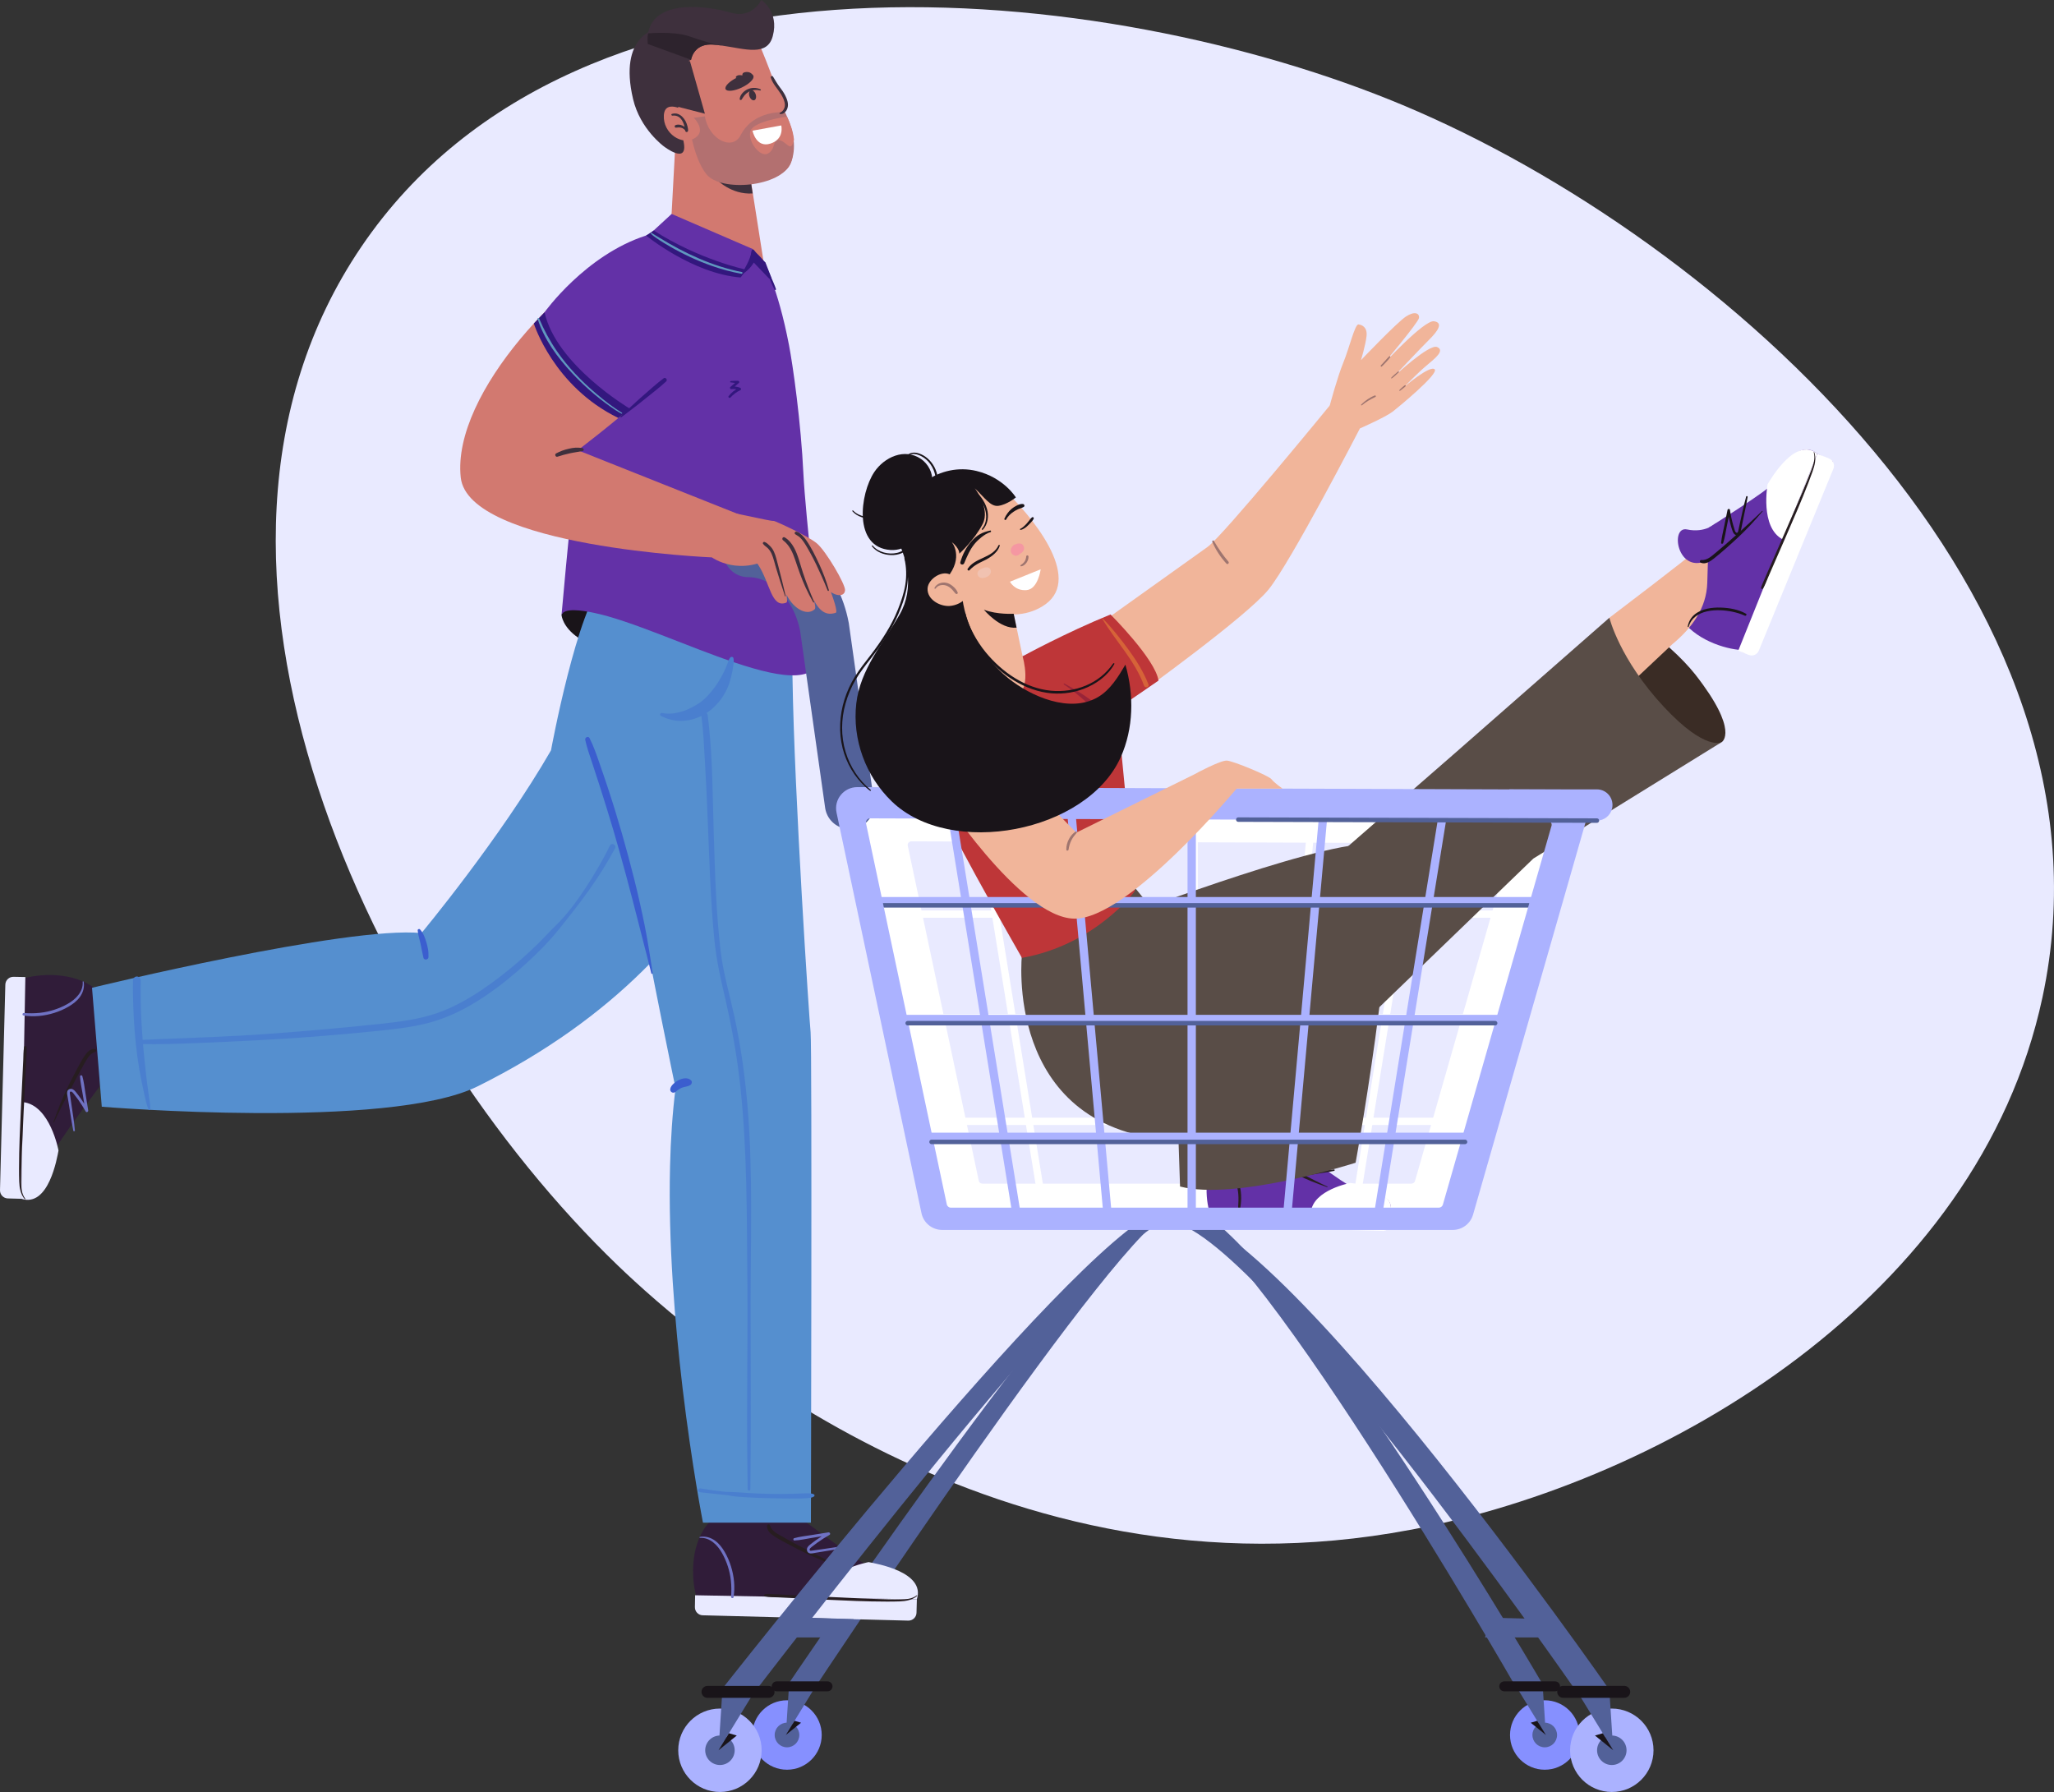 <?xml version="1.0" encoding="UTF-8"?>
<svg id="Laag_1" data-name="Laag 1" xmlns="http://www.w3.org/2000/svg" xmlns:xlink="http://www.w3.org/1999/xlink" viewBox="0 0 458.51 400">
  <rect x="0" y="0" width="458.51" height="400" fill="#333333" stroke="none"/>
  <defs>
    <style>
      .cls-1 {
        fill: #33177e;
      }

      .cls-1, .cls-2, .cls-3, .cls-4, .cls-5, .cls-6, .cls-7, .cls-8, .cls-9, .cls-10, .cls-11, .cls-12, .cls-13, .cls-14, .cls-15, .cls-16, .cls-17, .cls-18, .cls-19, .cls-20, .cls-21, .cls-22, .cls-23, .cls-24, .cls-25, .cls-26, .cls-27, .cls-28, .cls-29 {
        stroke-width: 0px;
      }

      .cls-2 {
        fill: #4a7fcf;
      }

      .cls-3 {
        fill: #6098bf;
      }

      .cls-4 {
        fill: #558fcf;
      }

      .cls-5 {
        fill: #6f72c3;
      }

      .cls-6 {
        fill: #982438;
      }

      .cls-7 {
        fill: #271d20;
      }

      .cls-8 {
        fill: #f1c2b1;
      }

      .cls-9 {
        fill: #d66338;
      }

      .cls-10 {
        fill: #301c39;
      }

      .cls-11 {
        fill: #3a2c25;
      }

      .cls-12 {
        fill: #8690ff;
      }

      .cls-30 {
        stroke-miterlimit: 10;
        stroke-width: 11px;
      }

      .cls-30, .cls-13, .cls-31 {
        fill: none;
      }

      .cls-30, .cls-31 {
        stroke: #526199;
        stroke-linecap: round;
      }

      .cls-14 {
        fill: #191419;
      }

      .cls-15 {
        fill: #2d232d;
      }

      .cls-31 {
        stroke-linejoin: round;
      }

      .cls-16 {
        fill: #594d47;
      }

      .cls-17 {
        fill: #be3638;
      }

      .cls-18 {
        fill: #9f756f;
      }

      .cls-19 {
        fill: #d27970;
      }

      .cls-20 {
        fill: #f1b59a;
      }

      .cls-32 {
        clip-path: url(#clippath);
      }

      .cls-21 {
        fill: #3b5ecf;
      }

      .cls-22 {
        fill: #6331a7;
      }

      .cls-23 {
        fill: #fff;
      }

      .cls-24 {
        fill: #f597a2;
      }

      .cls-25 {
        fill: #3e303d;
      }

      .cls-26 {
        fill: #e9eaff;
      }

      .cls-27 {
        fill: #b37070;
      }

      .cls-28 {
        fill: #abb2ff;
      }

      .cls-29 {
        fill: #526199;
      }
    </style>
    <clipPath id="clippath">
      <rect class="cls-13" width="458.51" height="400"/>
    </clipPath>
  </defs>
  <g class="cls-32">
    <g>
      <path class="cls-26" d="M314.88,341.47c-91.98,17.37-160.2-42.88-176.95-58.98-54.31-52.19-105.18-156.75-57.28-227.39C129.45-16.86,247.2-4.14,313.17,23.47c71.02,29.72,161.85,110.09,142.76,199.18-14.35,66.95-84.19,108.09-141.05,118.83h0Z"/>
      <path class="cls-14" d="M125.35,137.28s.16,2.62,3.71,5.06c0,0,4.18-6.15,2.54-7.07-4.82-2.72-6.26,2.01-6.26,2.01h0Z"/>
      <path class="cls-11" d="M384.35,165.64s4.02-2.38-5.9-15.06c-2.84-3.63-8.47-8.77-10.97-9.75-6.22-2.44-7.83,5.2-6.9,11.05,1.3,8.21,18.71,16.87,23.78,13.76h0Z"/>
      <path class="cls-20" d="M236.31,145.82s29.76-21.25,33.23-23.72c3.47-2.46,27.31-31.6,27.31-31.6l6.72,5.13s-15.46,29.93-20.42,35.99c-4.95,6.06-28.79,23.2-28.79,23.2l-18.06-9.01Z"/>
      <path class="cls-23" d="M344.3,178.54l-143.38,3.13c-2.65-.01-10.79-1.58-10.24,1.01l17.94,86.18c.41,1.92,2.1,3.29,4.06,3.29l108.97.14c1.85,0,3.48-1.23,3.99-3.01l22.64-85.44c.76-2.65-1.22-5.29-3.98-5.3ZM337.19,189.29l-21.32,74.32c-.1.35-.42.6-.79.6h-95.79c-.39,0-.73-.27-.8-.65l-15.85-74.77c-.11-.51.28-.99.81-.99l132.96.45c.54,0,.94.52.79,1.05Z"/>
      <path class="cls-23" d="M267.38,186.9h-1.63v80.11h1.63v-80.11Z"/>
      <path class="cls-23" d="M220.25,186.79l-1.61.26,12.98,80.11,1.61-.26-12.98-80.11Z"/>
      <path class="cls-23" d="M291.61,186.81l-7.22,80.11,1.62.15,7.22-80.11-1.62-.15Z"/>
      <path class="cls-23" d="M315.09,186.76l-12.96,80.11,1.61.26,12.96-80.11-1.61-.26Z"/>
      <path class="cls-23" d="M335.17,203.23h-131.77v1.63h131.77v-1.63Z"/>
      <path class="cls-23" d="M329.95,226.36h-121.33v1.63h121.33v-1.63Z"/>
      <path class="cls-23" d="M323.64,249.49h-108.72v1.63h108.72v-1.63Z"/>
      <path class="cls-12" d="M175.68,395.03c4.28,0,7.75-3.47,7.75-7.75s-3.47-7.75-7.75-7.75-7.75,3.47-7.75,7.75,3.47,7.75,7.75,7.75Z"/>
      <path class="cls-29" d="M175.68,390.03c1.52,0,2.75-1.23,2.75-2.75s-1.23-2.75-2.75-2.75-2.75,1.23-2.75,2.75,1.23,2.75,2.75,2.75Z"/>
      <path class="cls-29" d="M344.64,376.42s-50.06-85.97-74.71-104.75c-3.89-2.96-12.37-1.62-14.21-.06-22.3,18.85-80.29,105.12-80.29,105.12l6.36.17s68.93-104.45,79.91-106.42c14.3-2.57,76.6,105.95,76.6,105.95h6.36Z"/>
      <path class="cls-29" d="M176.14,376.13l-.72,11.15,6.36-10.38-5.63-.77Z"/>
      <path class="cls-14" d="M184.73,375.31h-11.35c-.61,0-1.11.5-1.11,1.11s.5,1.11,1.11,1.11h11.35c.61,0,1.11-.5,1.11-1.11s-.5-1.11-1.11-1.11Z"/>
      <path class="cls-14" d="M177.36,384.11l-1.94,3.17,3.4-2.74-1.46-.43Z"/>
      <path class="cls-12" d="M344.83,395.03c4.28,0,7.75-3.47,7.75-7.75s-3.47-7.75-7.75-7.75-7.75,3.47-7.75,7.75,3.47,7.75,7.75,7.75Z"/>
      <path class="cls-29" d="M344.83,390.03c1.52,0,2.75-1.23,2.75-2.75s-1.23-2.75-2.75-2.75-2.75,1.23-2.75,2.75,1.23,2.75,2.75,2.75Z"/>
      <path class="cls-29" d="M344.36,376.13l.72,11.15-6.36-10.38,5.64-.77Z"/>
      <path class="cls-14" d="M335.79,377.53h11.35c.61,0,1.11-.5,1.11-1.11s-.5-1.11-1.11-1.11h-11.35c-.61,0-1.11.5-1.11,1.11s.5,1.11,1.11,1.11Z"/>
      <path class="cls-14" d="M343.15,384.11l1.94,3.17-3.39-2.74,1.46-.43Z"/>
      <path class="cls-10" d="M5.68,218.29l-1.14-.13c-1.39-.16-2.63.91-2.66,2.31l-1.23,46.64,4.1.48c6.14,2.04,7.09-8.97,7.41-10.56.32-1.57,10.06-14.48,10.06-14.48,0-8.88-.09-21.13-.09-21.13-4.61-4.38-12.25-4.22-16.45-3.13h0Z"/>
      <path class="cls-26" d="M5.13,246.02l-.39,21.56c6.14,2.04,8.01-9.18,8.32-10.76,0,0-1.85-10.13-7.93-10.81Z"/>
      <path class="cls-26" d="M1.75,267.51l2.99.08.92-49.5-2.64-.05c-.99-.02-1.81.76-1.83,1.75L0,265.67c-.02.99.76,1.82,1.75,1.84Z"/>
      <path class="cls-7" d="M12.05,250.53c1.07-2.3,2.23-4.57,3.4-6.82,1.17-2.26,2.32-4.45,3.57-6.63.55-.96,1.09-1.93,2.22-2.27.38-.12.28-.64-.09-.67-1.06-.09-1.84.87-2.36,1.68-.69,1.07-1.28,2.22-1.88,3.34-1.24,2.33-2.41,4.69-3.41,7.13-.57,1.39-1.08,2.79-1.59,4.19-.03.08.1.13.14.06h0Z"/>
      <path class="cls-5" d="M16.72,252.34c-.17-1.95-.5-3.9-.78-5.84l-.21-1.48c-.03-.25-.07-.51-.11-.77-.02-.16-.11-.46.06-.56.34-.21.75.43.91.63.29.37.57.74.85,1.12.61.85,1.16,1.73,1.68,2.65.18.33.62.09.57-.24-.21-1.28-.41-2.56-.62-3.83-.2-1.28-.34-2.58-.69-3.81-.08-.27-.53-.23-.51.07.06,1.29.36,2.58.57,3.86.21,1.27.44,2.59.65,3.89l.57-.24c-.52-.93-1.09-1.82-1.71-2.69-.31-.44-.64-.87-.98-1.29-.27-.34-.59-.7-1.05-.75-.39-.04-.78.16-.9.56-.13.45.05,1,.12,1.45.19,1.15.38,2.31.56,3.46.21,1.29.39,2.58.66,3.86.04.2.38.16.36-.05h0Z"/>
      <path class="cls-5" d="M18.46,219.18c.15,2.21-1.59,3.91-3.37,4.91-1.88,1.06-3.97,1.74-6.12,1.98-1.22.14-2.45.14-3.67.05-.31-.02-.39.5-.08.55,2.31.37,4.69.12,6.91-.58,1.11-.35,2.18-.81,3.18-1.4.94-.55,1.85-1.23,2.5-2.12.73-.99,1.09-2.21.87-3.43-.02-.13-.25-.1-.25.03h0Z"/>
      <path class="cls-7" d="M5.65,267.58c-.84-1.08-.9-2.43-.92-3.75-.01-.87,0-1.74.02-2.61.05-2.05.12-4.1.21-6.15.21-4.76.44-9.52.69-14.28.06-1.25.13-2.49.19-3.74.03-.56.05-1.12.08-1.68s.07-1.09,0-1.63c-.03-.27-.46-.39-.52-.07-.21.97-.16,2.01-.21,3-.05,1.09-.11,2.18-.16,3.27-.12,2.42-.24,4.84-.35,7.26-.21,4.53-.43,9.08-.43,13.62,0,.97,0,1.95.04,2.92.05,1.38.3,2.86,1.23,3.93.05.06.17-.02.12-.09h0Z"/>
      <path class="cls-4" d="M173.63,160.69c-.29,1.25-4.72,50.86-66.99,81.79-19.84,9.85-83.92,4.56-83.92,4.56l-2.18-26.55s57.05-13.89,73.54-12.21c0,0,17.54-21.05,28.92-40.79,0,0,5.88-31.97,11.92-37.84,15.72-15.27,43.16,11.81,38.7,31.04h0Z"/>
      <path class="cls-10" d="M155.36,356.07l-.13,1.14c-.16,1.39.91,2.63,2.31,2.66l46.64,1.23.48-4.1c2.04-6.14-8.97-7.09-10.56-7.41-1.57-.32-14.48-10.06-14.48-10.06-8.88,0-21.13.09-21.13.09-4.38,4.61-4.22,12.25-3.13,16.45h0Z"/>
      <path class="cls-26" d="M183.1,356.62l21.56.39c2.04-6.14-9.18-8.01-10.76-8.32,0,0-10.13,1.85-10.8,7.93Z"/>
      <path class="cls-26" d="M204.59,360l.08-2.99-49.5-.92-.05,2.64c-.02.99.76,1.81,1.75,1.83l45.88,1.19c.99.02,1.82-.76,1.84-1.75Z"/>
      <path class="cls-4" d="M149.57,260.46c-.41,16.97,1.08,34.93,2.81,49.48,2.08,17.42,4.54,29.94,4.54,29.94h24.1s.28-106.23-.07-109.48c-.27-2.41-3.63-52.67-4.04-79.08-.14-9.16-.71-13.51-1.45-17.78,0,0-38.33-3.93-41.7,3.81-3.38,7.74,17.04,105.55,17.04,105.55-.69,5.57-1.09,11.47-1.23,17.49v.07h0Z"/>
      <path class="cls-2" d="M167.51,332.43c.17-13.97.04-27.94.05-41.92.01-13.97.51-28.59-.63-42.84-.56-7.01-1.51-13.98-3.01-20.85-1.05-4.85-2.48-9.62-3.06-14.56-1.02-8.65-1.25-17.4-1.53-26.1-.26-8.16-.24-16.42-1.12-24.54-.07-.67-.16-1.35-.25-2.02-.12-.9-1.49-.51-1.37.38.43,3.21.55,6.47.75,9.7.27,4.44.46,8.88.64,13.33.38,8.96.6,17.96,1.5,26.88.41,4.04,1.21,7.91,2.15,11.86,1.62,6.9,2.9,13.88,3.65,20.92,1.51,14.16,1.42,28.45,1.55,42.66.12,13.88-.17,27.76,0,41.64.02,1.82.05,3.64.07,5.46,0,.39.61.39.61,0h0Z"/>
      <path class="cls-7" d="M187.61,349.7c-2.3-1.07-4.57-2.23-6.82-3.4-2.26-1.17-4.45-2.32-6.63-3.57-.96-.55-1.93-1.09-2.27-2.22-.11-.38-.64-.28-.67.09-.09,1.06.87,1.84,1.68,2.36,1.07.69,2.22,1.28,3.34,1.88,2.33,1.24,4.69,2.41,7.13,3.41,1.38.57,2.79,1.08,4.19,1.59.08.03.13-.1.06-.14h0Z"/>
      <path class="cls-5" d="M189.41,345.02c-1.95.17-3.9.51-5.84.78l-1.48.21c-.26.03-.51.07-.77.11-.16.02-.46.11-.56-.06-.21-.34.43-.74.63-.91.36-.29.74-.57,1.12-.85.85-.61,1.73-1.16,2.65-1.68.33-.18.09-.62-.24-.57-1.28.21-2.56.41-3.83.61-1.27.2-2.58.34-3.81.69-.27.08-.23.53.07.51,1.29-.06,2.58-.36,3.86-.57,1.27-.21,2.59-.44,3.88-.65l-.24-.57c-.93.52-1.82,1.09-2.69,1.71-.44.31-.87.64-1.29.98-.34.27-.7.59-.74,1.05-.04.4.16.78.56.9.45.14,1.01-.05,1.45-.12,1.15-.19,2.31-.38,3.46-.56,1.29-.21,2.58-.39,3.86-.66.2-.04.16-.38-.05-.36h0Z"/>
      <path class="cls-5" d="M156.26,343.29c2.21-.15,3.91,1.59,4.91,3.37,1.06,1.88,1.74,3.97,1.98,6.12.13,1.22.14,2.45.05,3.67-.02.31.51.39.55.08.37-2.31.12-4.69-.58-6.92-.35-1.11-.81-2.18-1.39-3.18-.55-.94-1.23-1.85-2.12-2.5-.99-.73-2.21-1.09-3.43-.87-.13.02-.11.25.03.24h0Z"/>
      <path class="cls-7" d="M204.66,356.1c-1.08.84-2.43.9-3.75.92-.87.01-1.74,0-2.61-.02-2.05-.05-4.1-.12-6.15-.21-4.76-.21-9.52-.44-14.28-.69-1.24-.06-2.49-.13-3.74-.19-.56-.03-1.13-.05-1.68-.08-.56-.03-1.09-.07-1.64,0-.27.03-.39.46-.07.52.97.21,2.01.16,3,.21,1.09.05,2.18.11,3.27.16,2.42.12,4.84.24,7.26.35,4.53.21,9.08.43,13.62.43.97,0,1.95,0,2.92-.04,1.38-.05,2.86-.3,3.93-1.23.06-.05-.02-.17-.09-.12h0Z"/>
      <path class="cls-2" d="M181.71,333.57c-.36-.18-.74-.23-1.14-.23s-.83,0-1.24.01c-.83.03-1.65.06-2.48.09-1.65.06-3.3.06-4.96.02-1.65-.03-3.3-.1-4.95-.2-.85-.05-1.69-.11-2.53-.17-.84-.07-1.64-.03-2.47-.1-1.87-.17-3.72-.44-5.57-.75-.61-.11-.74.77-.12.85,1.66.2,3.32.35,4.98.54.41.05.82.08,1.23.13.43.06.86.17,1.29.23.82.11,1.65.14,2.47.2,3.3.22,6.6.27,9.91.31.94,0,1.89,0,2.83-.02.48-.01.94-.05,1.41-.09.47-.04.92-.08,1.32-.34.16-.11.2-.38,0-.48h0Z"/>
      <path class="cls-22" d="M269.89,270.1l-.11.94c-.13,1.14.75,2.15,1.89,2.18l38.23,1.01.39-3.36c1.67-5.04-7.36-5.81-8.65-6.07-1.29-.26-11.87-8.25-11.87-8.25-7.28,0-17.33.07-17.33.07-3.59,3.78-3.46,10.04-2.56,13.48h0Z"/>
      <path class="cls-14" d="M290.42,257.04s-10.32,4.43-19.56,1.82c0,0,.57-1.4,2.53-3.37,1.96-1.96,17.03,1.55,17.03,1.55h0Z"/>
      <path class="cls-23" d="M292.62,270.55l17.68.32c1.67-5.03-7.52-6.56-8.82-6.82,0,0-8.31,1.51-8.86,6.51h0Z"/>
      <path class="cls-23" d="M310.24,273.32l.06-2.45-40.57-.75-.04,2.16c-.01.81.62,1.48,1.43,1.5l37.61.97c.81.02,1.49-.62,1.51-1.44h0Z"/>
      <path class="cls-7" d="M296.32,264.88c-1.86-.87-3.68-1.82-5.51-2.77-1.82-.95-3.65-1.91-5.44-2.93-.81-.46-1.62-.9-1.92-1.84-.11-.34-.56-.26-.6.08-.09.88.71,1.52,1.38,1.95.87.56,1.79,1.04,2.7,1.52,1.91,1.02,3.85,1.99,5.85,2.8,1.15.47,2.32.89,3.49,1.3.07.02.12-.09.05-.12h0Z"/>
      <path class="cls-7" d="M297.8,261.03c-2.05.17-4.1.53-6.13.82-.23.03-.46.09-.69.1-.31.01-.32-.21-.14-.42.28-.35.73-.62,1.09-.88.77-.57,1.57-1.08,2.4-1.55.29-.16.08-.55-.21-.51-1.05.17-2.1.34-3.15.51s-2.12.27-3.13.57c-.24.07-.21.47.06.46,1.06-.04,2.12-.28,3.16-.46,1.04-.18,2.13-.36,3.2-.54l-.21-.51c-.99.56-1.94,1.18-2.85,1.88-.36.28-.88.58-1.01,1.05-.12.4.09.83.5.92.21.05.43,0,.63-.03.32-.05.63-.1.95-.15l1.84-.3c1.24-.2,2.5-.37,3.72-.64.17-.04.14-.33-.04-.32h0Z"/>
      <path class="cls-7" d="M270.63,259.64c.76-.04,1.55.41,2.18.8.7.42,1.34.93,1.87,1.55,1.09,1.27,1.61,2.89,1.74,4.54.08.97.03,1.95-.03,2.92-.02.28.44.35.49.07.3-1.8.27-3.72-.34-5.46-.61-1.74-1.76-3.11-3.33-3.96-.77-.41-1.71-.84-2.6-.68-.12.02-.1.22.03.22h0Z"/>
      <path class="cls-7" d="M310.29,270.13c-.9.69-2.02.73-3.1.75-.71,0-1.43,0-2.14-.02-1.68-.04-3.37-.1-5.05-.18-3.91-.17-7.82-.37-11.74-.57-1.02-.05-2.04-.11-3.06-.15-.89-.04-1.83-.18-2.71-.06-.23.03-.22.41,0,.46.78.18,1.64.14,2.44.18.91.04,1.83.09,2.74.14,1.98.1,3.95.19,5.92.28,3.73.17,7.45.36,11.18.35.8,0,1.61,0,2.41-.04,1.12-.05,2.3-.27,3.18-1.01.06-.05-.02-.15-.08-.1h0Z"/>
      <path class="cls-22" d="M388.08,145.05l.98.51c1.19.62,2.66.08,3.17-1.16l16.95-41.31-3.51-1.82c-4.8-3.91-9.39,5.62-10.21,6.92-.82,1.3-13.93,9.53-13.93,9.53-3.02,7.94-7.11,18.93-7.11,18.93,2.63,5.49,9.52,7.94,13.64,8.39h0Z"/>
      <path class="cls-20" d="M378.31,123.08c-.61.83-19.05,14.81-19.05,14.81l2.52,16.76,11.53-10.85c4.35-3.59,7.62-8.03,7.8-13.66l.24-8.05-3.05,1h0Z"/>
      <path class="cls-22" d="M382.98,116.83s-2.3,2.21-6.4,1.35-1.94,11.56,5.87,6.12c8.34-5.8.69-7.43.52-7.47h0Z"/>
      <path class="cls-23" d="M398,120.43l7.68-19.15c-4.8-3.91-10.29,5.49-11.1,6.79,0,0-1.79,9.69,3.42,12.36Z"/>
      <path class="cls-23" d="M408.33,102.36l-2.65-1.08-17.65,43.96,2.34.95c.88.36,1.88-.07,2.24-.94l16.66-40.63c.36-.88-.06-1.89-.94-2.25h0Z"/>
      <path class="cls-14" d="M393.35,114.06c-1.67,1.64-3.41,3.22-5.15,4.79-1.74,1.57-3.47,3.1-5.27,4.58-.93.77-1.88,1.68-3.17,1.58-.29-.02-.42.44-.15.57,1.06.49,2.14-.24,2.96-.89.95-.75,1.87-1.54,2.78-2.34,1.84-1.62,3.65-3.29,5.33-5.08.95-1.01,1.86-2.06,2.77-3.12.06-.06-.03-.15-.1-.1h0Z"/>
      <path class="cls-14" d="M389.79,110.86c-.64,2.31-1.1,4.67-1.63,7.01-.06.26-.1.54-.18.8-.09.29-.31.36-.52.12-.17-.19-.23-.48-.3-.71-.09-.27-.17-.55-.25-.83-.32-1.13-.57-2.28-.74-3.45-.04-.27-.48-.25-.53,0-.25,1.23-.51,2.46-.76,3.7s-.56,2.43-.68,3.66c-.02.27.38.3.46.06.37-1.17.55-2.42.79-3.63.24-1.21.48-2.43.73-3.65h-.53c.16,1.05.37,2.09.65,3.11.13.5.27.99.45,1.47.13.37.32.75.71.9,1.03.39,1.15-1,1.29-1.65.22-1.07.44-2.14.66-3.21.25-1.21.52-2.41.71-3.63.03-.2-.26-.29-.31-.09h0Z"/>
      <path class="cls-14" d="M376.96,139.89c1.18-3.98,6.48-4.04,9.78-3.34.93.2,1.88.47,2.74.87.29.14.54-.27.26-.43-1.67-.96-3.72-1.31-5.62-1.37-1.9-.06-4.21.23-5.79,1.51-.85.69-1.39,1.63-1.58,2.7-.02.14.17.2.21.06Z"/>
      <path class="cls-7" d="M404.88,100.98c.42,1.39-.11,2.78-.6,4.08-.28.75-.58,1.48-.88,2.22-.74,1.81-1.5,3.61-2.27,5.4-1.78,4.13-3.59,8.26-5.4,12.38-.47,1.06-.93,2.13-1.4,3.19-.22.5-.44,1.01-.66,1.51-.2.47-.42.93-.55,1.42-.07.26.29.41.43.18.49-.79.8-1.71,1.17-2.56.42-.97.84-1.93,1.26-2.89.9-2.07,1.81-4.14,2.71-6.21,1.71-3.94,3.44-7.89,4.98-11.91.33-.85.65-1.71.95-2.57.48-1.35.87-2.87.38-4.27-.03-.08-.15-.05-.12.03h0Z"/>
      <path class="cls-16" d="M228.13,213.03s-4.28,38.3,32.93,41.44c37.21,3.14,48.73-37.35,48.73-37.35l-19.86-22.66-25.75,17.03-10.85-13.36-25.19,14.9Z"/>
      <path class="cls-16" d="M283.16,204.38l41.48-36.14,34.62-30.35s2.26,9.29,12.2,19.93c9.35,10,12.88,7.82,12.88,7.82l-42.06,26.01-44.49,42.93-14.64-30.19h0Z"/>
      <path class="cls-16" d="M251.84,204.15s48.02-18.25,55.59-15.41c7.57,2.84-4.82,70.8-4.82,70.8,0,0-26.71,8.58-39.19,5.31l-.91-27.13-19.56.1,8.89-33.67h0Z"/>
      <path class="cls-17" d="M213.13,161.21s4.73-15.7,15.14-14.72c10.42.99,19.46,10.66,21.87,19.5l3.18,32.93s-8.66,11.92-25.19,14.9c0,0-20.56-35.85-20.84-39.74-.27-3.89,5.84-12.87,5.84-12.87h0Z"/>
      <path class="cls-17" d="M228.28,146.49s9.55-5.23,19.62-9.33c0,0,10.01,9.97,10.71,14.76l-15.17,10.42-15.17-15.85h0Z"/>
      <path class="cls-6" d="M237.49,152.78c1.82,1.2,3.48,2.58,5.1,4.04,1.62,1.46,3.09,2.97,4.71,4.35.36.31,1.04-.11.71-.55-2.64-3.53-6.61-5.93-10.4-8.04-.13-.07-.24.12-.12.19h0Z"/>
      <path class="cls-19" d="M167.51,39.7l2.98,18.97s1.1,2.21-5.95,3.41c-7.04,1.2-14.81-10.85-14.81-10.85l1.18-21.89,16.6,10.36h0Z"/>
      <path class="cls-22" d="M125.35,137.28c.56-1.67,4.64-1.02,7.12-.51,16.51,3.37,51.31,23.75,50.71,8.21,0,0-3.41-30.37-3.83-39.1-.55-11.66-2.35-24.3-3.22-28.83-2.55-13.26-5.64-18.38-5.64-18.38l-17.75-8.42s-10.08.27-17.97,12.35c-3.34,5.11-9.42,74.68-9.42,74.68h0Z"/>
      <path class="cls-14" d="M190.29,114.13c1.09,1.24,2.82,1.7,4.42,1.61,1.6-.09,3.12-.8,3.94-2.26.47-.84.72-1.77.9-2.71.05-.26-.33-.37-.4-.11-.27.93-.49,1.9-1,2.75-.5.85-1.29,1.44-2.22,1.74-1.81.58-4.14.22-5.49-1.19-.1-.11-.26.05-.16.16h0Z"/>
      <path class="cls-25" d="M167.59,40.48s-3.57,1.39-7.64-.44c0,0,3.23,3.47,8.06,3.14l-.41-2.7Z"/>
      <path class="cls-19" d="M147.92,28.33c2.04,3.73,4.58,7.04,7.4,9.48,0,0-.33-1.37-.32-1.37,2.42,2.37,6.86,4.94,10.35,4.69,3.41-.25,7.21-.88,9.88-3.01,3.15-2.51,1.48-8.3-.19-13.41-2.8-8.59-6.11-16.23-6.11-16.23-2.51-5.22-7.48-2.3-14.88-.98-7.41,1.32-12.01,10.05-6.13,20.82h0Z"/>
      <path class="cls-27" d="M176.55,36.33c-2.18,5.46-15.63,6.56-18.84,2.58-3.21-3.98-4-12.22-4-12.47l3.63-.47c.88,5.15,6.14,7.81,8,4.19,2.95-5.73,9.88-5.11,9.88-5.11,0,0,.21.32.65,1.39.52,1.21,1.12,2.97,1.3,4.92.16,1.6.04,3.32-.62,4.98h0Z"/>
      <path class="cls-19" d="M177.24,31.22c-.17.7-.4,1.23-.57,1.36-.64.48-1.35-1.02-2.77-1.33-1.42-.31-.71,2.15-2.53,3.05-1.82.89-4.67-3.08-3.8-5.17.87-2.09,7.76-3.04,7.76-3.04.12,0,.24,0,.36,0,.62,1.26,1.34,3.1,1.56,5.13h0Z"/>
      <path class="cls-25" d="M146.49,6.45s-8.5,1.53-5.17,15.66c1.59,6.75,6.87,10.56,6.87,10.56,0,0,5.5,4.29,4.41-1.03l-1.23-6.74.3-11.53-5.19-6.91h0Z"/>
      <path class="cls-19" d="M153.72,25.18s-5.29-3.47-5.53.56c-.24,4.03,4.14,7,7.07,4.97,2.93-2.03-1.54-5.53-1.54-5.53Z"/>
      <path class="cls-19" d="M174.16,25.29c.8-.1,1.35-.94,1.39-1.75.03-.81-.32-1.58-.69-2.3-.73-1.4-1.66-1.98-2.54-4.01"/>
      <path class="cls-25" d="M174.16,25.45c.42.03.74-.09,1.04-.37.28-.25.48-.61.59-.97.3-.95-.09-1.97-.51-2.81-.35-.69-.79-1.3-1.26-1.91-.55-.73-.99-1.51-1.46-2.29-.15-.26-.59-.09-.5.21.44,1.45,1.51,2.46,2.28,3.72.43.71.87,1.56.87,2.41,0,.7-.41,1.43-1.08,1.7-.16.07-.14.3.04.31h0Z"/>
      <path class="cls-25" d="M165.6,19.53c1.71-.82,2.86-1.97,2.57-2.59-.29-.61-1.92-.45-3.63.37-1.71.82-2.86,1.97-2.57,2.59.29.61,1.92.45,3.63-.37Z"/>
      <path class="cls-25" d="M168.17,16.95s-.42-.96-1.57-.88c-1.15.08-.84.77-.84.77,0,0-.76-.2-1.2.05-.55.31-.2.52-.2.52l3.81-.45h0Z"/>
      <path class="cls-25" d="M168.38,22.37c.38-.13.51-.74.3-1.35s-.7-.99-1.08-.86c-.38.13-.51.74-.3,1.35.22.61.7.99,1.08.86Z"/>
      <path class="cls-25" d="M150.12,25.82c.66-.1,1.34.12,1.79.61.46.49.73,1.16.89,1.8.04.15.08.38.1.5.03.21-.01.51.16.65l.14-.5h-.01c.08.02.16.05.24.07-.18-.16-.3-.38-.49-.53-.19-.16-.4-.31-.64-.41-.48-.21-1.07-.29-1.55-.05-.25.12-.14.57.14.54.41-.05.78-.1,1.19.02.19.05.37.13.53.25.14.1.34.27.39.44l.07-.25h0c-.29.25.14.71.42.43.18-.17.11-.45.08-.67-.02-.18-.06-.36-.11-.54-.1-.39-.24-.78-.43-1.14-.37-.68-.93-1.31-1.66-1.59-.44-.17-.91-.15-1.36-.03-.26.07-.14.43.11.39h0Z"/>
      <path class="cls-25" d="M151.19,23.8l6.16,1.58-3.33-11.72-5.84-1.32,3.01,11.46Z"/>
      <path class="cls-25" d="M144.55,8.8c0,.41.01.79.04,1.15v.04c.63,7.83,9.68,3.36,9.68,3.36,0-.11.54-3.41,4.37-3.41.66,0,1.57.11,2.62.25,5.1.73,10.02,2.46,11.24-2.12,1.48-5.52-2.57-8.08-2.57-8.08,0,0-1.95,4.26-6.77,2.84-4.57-1.35-17.07-3.4-18.5,4.63-.08.42-.12.87-.12,1.33h0Z"/>
      <path class="cls-15" d="M144.55,8.8c0,.41.04,1.01.04,1.01l9.68,3.53c0-.11.54-3.41,4.37-3.41.66,0,1.57.11,2.62.25-2.41-.37-4.21-1.01-7.54-2.12-3.39-1.13-9.06-.61-9.06-.61-.08.42-.12.87-.12,1.33h0Z"/>
      <path class="cls-25" d="M169.77,19.93c-.97-.43-2.03-.42-2.98.04-.8.39-1.61,1.22-1.67,2.14-.01.25.31.28.43.12.22-.31.4-.66.65-.95.25-.29.54-.55.88-.75.76-.45,1.73-.56,2.59-.33.15.04.27-.2.11-.26Z"/>
      <path class="cls-23" d="M174.41,28l-6.43,1.17s.77,3.9,3.98,2.89c3.21-1.01,2.44-4.07,2.44-4.07h0Z"/>
      <path class="cls-28" d="M266.95,181.66h-1.86v91.1h1.86v-91.1Z"/>
      <path class="cls-28" d="M240.1,181.56l-1.85.17,8.21,91.1,1.85-.17-8.21-91.1Z"/>
      <path class="cls-28" d="M213.36,181.53l-1.83.3,14.76,91.1,1.83-.3-14.76-91.1Z"/>
      <path class="cls-28" d="M294.49,181.57l-8.21,91.1,1.85.17,8.21-91.1-1.85-.17Z"/>
      <path class="cls-28" d="M321.2,181.49l-14.74,91.1,1.83.3,14.74-91.1-1.83-.3Z"/>
      <path class="cls-28" d="M344.02,200.23h-149.84v1.86h149.84v-1.86Z"/>
      <path class="cls-31" d="M197.2,202.09h144.05"/>
      <path class="cls-28" d="M338.09,226.53h-137.97v1.86h137.97v-1.86Z"/>
      <path class="cls-28" d="M330.92,252.83h-123.63v1.86h123.63v-1.86Z"/>
      <path class="cls-30" d="M167,123.33c8.14,0,15.2,6.91,17.05,16.67l5.59,39.55"/>
      <path class="cls-19" d="M172.7,116.26c.28,0,7.65,3.33,9.68,5.06,2.04,1.74,6.36,9.12,6.26,10.43-.13,1.88-3.17,1.24-4.58-1.14-1.5-2.52-1.4-5.47-1.4-5.47,0,0,4.92,11.33,3.89,11.65-1.88.59-3.74.14-5.54-4.29-1.54-3.78-3.4-9.18-3.4-9.18,0,0,5.18,11.81,4.26,12.67-1.8,1.68-5.15-.26-6.64-3.99-1.26-3.15-2.53-8.54-2.53-8.54,0,0,3.88,10.64,2.81,11.06-3.34,1.32-3.62-4.47-6.26-8.45-2.63-3.99-8.86-2.88-8.86-2.88,0,0-5.84-7.46,2.01-8.82.88-.15,9.24,1.95,10.29,1.91h0Z"/>
      <path class="cls-19" d="M158.92,124.42s6.4,4.65,14.28-.59l-14.28-3.72v4.32h0Z"/>
      <path class="cls-19" d="M168.4,116.86h-13.24l-1.6,6.48,6.85-.17,8-6.31Z"/>
      <path class="cls-19" d="M142.34,54.45c-15.27,6.17-41.53,33.16-39.49,52.12,1.67,15.57,56.08,17.85,56.08,17.85l6.4-9.45-36.36-14.47s29.97-22.45,31.02-31.54c1.38-11.8-7.24-18.72-17.65-14.51h0Z"/>
      <path class="cls-1" d="M121.55,69.7l-2.39,2.51s4.4,14.07,18.87,21.09l3.49-2.64-19.98-20.95h0Z"/>
      <path class="cls-17" d="M211.72,150.71c-6.69,2.08-13.02,10.39,1.33,28.01,0,0,20.88-2.27,18.91-9.22-2.21-7.81-2.77-3.74-9.06-14.26-3.73-6.25-8.14-5.47-11.18-4.53h0Z"/>
      <path class="cls-20" d="M223.27,108.46c7.06,6.56,18.46,20.39,10.1,26.43-7.12,5.14-19.35,1.53-23.26-10.7-3.9-12.23,6.58-21.84,13.16-15.73h0Z"/>
      <path class="cls-20" d="M213.94,131.75l2.28,16.41s5.72,8.49,10.05,7.36c4.33-1.13,2-9.03,2-9.03l-2.34-11.14-11.99-3.6Z"/>
      <path class="cls-14" d="M217.6,109s3.54,4.51,1.75,7.97c-1.85,3.6-5.2,6.62-5.2,6.62,0,0,.13-1.13-1.71-2.62,0,0,2.86,3.35-1.08,8.06-2,2.4-10.03-2.99-9.92-11.56.11-8.57,8.49-14.28,16.55-12.34,6.08,1.46,8.78,5.9,8.78,5.9,0,0-1.96,1.62-3.9,1.88-1.77.23-2.99-1.76-5.27-3.91h0Z"/>
      <path class="cls-14" d="M208.1,107.5c.15-1.97-.89-3.95-2.52-5.06-3.64-2.49-8.17-.41-10.41,2.92-3.23,4.83-4.77,16.87,3.64,17.41,1.67.11,3.38-.49,4.62-1.63"/>
      <path class="cls-14" d="M222.92,121.68c-1.31,2.93-5.23,2.7-6.91,5.28-.16.25.21.54.41.32.51-.55,1.1-1.01,1.76-1.39.65-.38,1.38-.67,2.05-1.04,1.21-.67,2.54-1.66,2.95-3.05.04-.15-.19-.26-.25-.11h0Z"/>
      <path class="cls-14" d="M227.86,118.28c.65-.14,1.2-.59,1.67-1.05.22-.21.43-.42.63-.64.22-.24.45-.5.58-.79.04-.1.04-.22-.04-.3-.07-.07-.21-.1-.3-.04-.26.2-.45.46-.65.72-.17.22-.34.44-.53.65-.23.26-.48.5-.74.73-.22.19-.46.38-.73.49-.14.06-.03.26.1.23h0Z"/>
      <path class="cls-14" d="M221.02,118.43c-.79.18-1.54.4-2.26.8-.72.4-1.33.96-1.87,1.56-1.19,1.33-2.02,2.98-2.51,4.68-.17.57.65.76.86.24.62-1.5,1.26-3.01,2.29-4.28.46-.56.99-1.06,1.55-1.51.6-.47,1.28-.93,2.03-1.14.23-.07.13-.41-.1-.36Z"/>
      <path class="cls-14" d="M224.59,115.96c.41-.72.99-1.29,1.68-1.74.33-.22.66-.42,1.03-.57.4-.17.82-.26,1.21-.49.33-.19.15-.63-.18-.66-.49-.05-.95.14-1.39.36-.41.2-.79.45-1.14.74-.68.57-1.22,1.34-1.58,2.15-.12.25.23.46.38.22h0Z"/>
      <path class="cls-18" d="M227.95,126.4c.06-.01.12-.01.18-.02.06-.01.13-.04.19-.07.1-.05.2-.11.29-.17.21-.15.38-.33.54-.54.29-.4.46-.89.44-1.38-.02-.33-.5-.33-.51,0,0,.11-.02.16-.04.28-.02.1-.04.19-.07.29-.06.2-.13.35-.25.54-.11.16-.23.3-.39.44-.07.06-.14.11-.22.17-.09.06-.17.14-.26.2-.16.09-.05.32.12.28h0Z"/>
      <path class="cls-24" d="M228.35,121.65s0-.01-.01-.01l.16.21c-.04-.08-.1-.16-.17-.22-.03-.04-.06-.07-.11-.09-.07-.07-.14-.11-.24-.14-.08-.05-.17-.07-.27-.07-.05,0-.1-.01-.15-.02h-.03s-.08,0-.12,0h-.03l-.31.04c-.1.03-.19.08-.28.12-.02,0-.04.02-.06.03-.04.02-.08.04-.12.06-.07.04-.14.09-.22.14-.15.11-.3.22-.44.35l1.84,1.41s.05-.1.08-.15c.03-.06.05-.11.07-.17.03-.08.05-.1.07-.17,0-.03.01-.05.01-.08l.04-.3-.04-.3s0-.02,0-.04c0-.02,0-.04-.01-.05,0-.01,0-.02,0-.03-.02-.04-.03-.09-.05-.13-.01-.04-.03-.09-.05-.12,0-.01-.01-.03-.02-.04-.15-.27-.48-.47-.79-.45-.12,0-.24,0-.35.05-.02.01-.04.01-.06.02,0,0-.02,0-.03,0-.05.02-.09.04-.14.06-.14.04-.26.12-.36.23-.16.14-.27.31-.38.49-.09.13-.13.28-.14.43-.03.15-.03.31.02.47l.12.28c.07.13.17.25.3.33.07.07.16.12.26.15.14.07.29.11.45.1l.31-.04c.2-.06.37-.15.51-.3.07-.06.14-.12.21-.18l-.24.18c.07-.05.14-.1.21-.15.03-.02.07-.04.11-.06.02-.01.03-.02.05-.03.19-.11.29-.25.42-.42,0-.01.01-.01.02-.02l-.18.23s.05-.06.07-.09c0,0,0-.01.02-.02.03-.03.06-.07.09-.11.07-.07.11-.14.13-.24.05-.08.07-.17.07-.27.02-.05.02-.1.02-.14,0-.01-.03-.27-.04-.28v.54s0-.02,0-.02c.05-.17.05-.35,0-.52-.05-.17-.13-.31-.25-.43h0Z"/>
      <path class="cls-8" d="M218.32,128.49c.06.12.14.2.24.28.06.05.07.06.12.09l-.34-.34c.05.07.11.14.16.21.12.12.26.21.43.25.02,0,.05.01.08.01.01,0,.02,0,.04,0,.18.05.37.05.55,0,.03,0,.06,0,.09-.01.11-.02.23-.04.34-.09.19-.08.38-.15.54-.27.22-.16.25-.19.41-.41.01-.02.03-.04.04-.06.07-.1.11-.24.15-.35.04-.16.04-.33,0-.49-.03-.12-.08-.23-.16-.31-.07-.1-.15-.18-.26-.24-.14-.08-.3-.12-.47-.12-.18,0-.39,0-.56.05-.19.06-.37.15-.55.23-.1.04-.2.1-.3.15-.12.06-.22.14-.32.23-.02.02-.04.03-.06.05-.12.12-.21.26-.25.43-.01.09-.02.18-.04.27l.13-.47c-.08.11-.11.23-.12.36,0,.05-.01.09-.01.14,0,.15.04.28.11.41h0Z"/>
      <path class="cls-14" d="M202.82,101.68c.8-.62,1.95-.3,2.77.11.82.41,1.52,1.02,2.06,1.76,1.24,1.68,1.5,3.86,1.18,5.88-.05.3.41.44.47.13.31-1.81.13-3.71-.74-5.35-.74-1.38-1.98-2.55-3.5-3.02-.8-.25-1.75-.25-2.41.32-.12.1.05.26.17.17h0Z"/>
      <path class="cls-14" d="M194.62,121.92c1,1.31,2.65,1.92,4.26,1.98,1.7.06,3.32-.54,4.29-2,.55-.82.88-1.76,1.13-2.71.07-.26-.31-.36-.4-.11-.35.94-.65,1.92-1.23,2.74-.58.82-1.45,1.36-2.42,1.59-1.87.44-4.19-.12-5.44-1.63-.08-.1-.26.03-.18.14Z"/>
      <path class="cls-14" d="M219.4,118.24c1.15-1.23,1.37-3.09.92-4.66-.51-1.81-1.83-3.42-3.25-4.62-.2-.17-.47.09-.29.29,1.17,1.32,2.47,2.56,3.06,4.27.51,1.5.44,3.27-.64,4.51-.12.14.07.34.2.2h0Z"/>
      <path class="cls-23" d="M232.32,127.07l-6.87,2.78s1.05,2.06,3.66,1.88c2.62-.18,3.2-4.66,3.2-4.66Z"/>
      <path class="cls-28" d="M160.71,400c5.14,0,9.31-4.17,9.31-9.31s-4.17-9.31-9.31-9.31-9.31,4.17-9.31,9.31,4.17,9.31,9.31,9.31Z"/>
      <path class="cls-29" d="M160.71,393.98c1.82,0,3.29-1.47,3.29-3.29s-1.48-3.29-3.29-3.29-3.29,1.48-3.29,3.29,1.47,3.29,3.29,3.29Z"/>
      <path class="cls-29" d="M359.58,377.65s-80.59-116.05-101.09-107.37c-20.51,8.67-98.09,107.74-98.09,107.74l7.64.21s78.75-103.09,91.93-105.46c17.17-3.08,91.98,104.89,91.98,104.89h7.64Z"/>
      <path class="cls-29" d="M161.26,377.3l-.87,13.39,7.63-12.46-6.77-.93Z"/>
      <path class="cls-14" d="M171.57,376.32h-13.64c-.74,0-1.33.6-1.33,1.33h0c0,.74.6,1.34,1.33,1.34h13.64c.74,0,1.33-.6,1.33-1.33h0c0-.74-.6-1.34-1.33-1.34Z"/>
      <path class="cls-14" d="M162.72,386.88l-2.33,3.81,4.08-3.29-1.75-.51Z"/>
      <path class="cls-28" d="M359.8,400c5.14,0,9.31-4.17,9.31-9.31s-4.17-9.31-9.31-9.31-9.31,4.17-9.31,9.31,4.17,9.31,9.31,9.31Z"/>
      <path class="cls-29" d="M359.8,393.98c1.82,0,3.29-1.47,3.29-3.29s-1.47-3.29-3.29-3.29-3.29,1.48-3.29,3.29,1.47,3.29,3.29,3.29Z"/>
      <path class="cls-29" d="M359.25,377.3l.87,13.39-7.64-12.46,6.77-.93Z"/>
      <path class="cls-14" d="M348.94,378.98h13.64c.74,0,1.33-.6,1.33-1.33h0c0-.74-.6-1.34-1.33-1.34h-13.64c-.74,0-1.33.6-1.33,1.33h0c0,.74.6,1.34,1.33,1.34Z"/>
      <path class="cls-14" d="M357.79,386.88l2.33,3.81-4.08-3.29,1.75-.51Z"/>
      <path class="cls-29" d="M190.62,361.43l-10.07-.33-4.38,4.4h11.93l2.51-4.07Z"/>
      <path class="cls-29" d="M345.95,361.43l-13.35-.33-1.1,4.4h14.45v-4.07Z"/>
      <path class="cls-2" d="M33.56,247.54c0-.94-.18-1.88-.32-2.82-.14-.94-.26-1.84-.38-2.76-.24-1.87-.43-3.75-.63-5.62-.38-3.72-.66-7.46-.78-11.2-.07-2.11-.04-4.21-.05-6.32,0-.46-.38-.85-.85-.85s-.83.39-.85.85c-.07,1.91-.01,3.83.05,5.74s.16,3.75.31,5.61c.29,3.8.8,7.58,1.56,11.32.21,1.03.43,2.06.66,3.08.24,1.02.44,2.11.88,3.08.09.19.38.09.38-.11h0Z"/>
      <path class="cls-21" d="M93.24,207.67c.09,1.04.42,2.02.65,3.04.12.51.2,1.01.3,1.51.1.51.23,1.03.33,1.55.13.65,1.13.48,1.13-.15,0-.58,0-1.15-.1-1.72-.09-.52-.22-1.04-.37-1.55-.3-1.04-.69-2.09-1.43-2.9-.17-.18-.53-.05-.51.21Z"/>
      <path class="cls-21" d="M150.65,243.82c.12-.06.22-.14.32-.23.02-.02.05-.05.08-.07.01,0,.15-.12.04-.03-.11.09.03-.02.04-.03.07-.05.14-.11.21-.16.01-.01.15-.12.04-.03-.11.08.01-.01.04-.03.13-.1.27-.18.42-.26.07-.04.14-.07.21-.11.03-.01.18-.08.03-.02-.15.06.01,0,.04-.02.3-.11.62-.2.93-.26.16-.03.32-.06.48-.11l.21-.09c-.13.05-.16.07-.1.04.04-.01.08-.03.12-.04.12-.05.24-.1.34-.17.35-.24.48-.76.14-1.07-.79-.73-1.99-.42-2.84.02-.36.19-.71.44-1.01.72-.32.29-.69.72-.76,1.16-.05.28.01.55.25.73.24.18.52.19.77.05h0Z"/>
      <path class="cls-2" d="M31.24,233.05c4.32.11,8.66-.07,12.97-.23,4.32-.16,8.65-.38,12.96-.6,8.68-.44,17.34-1.11,25.98-1.99,4.15-.42,8.34-.82,12.39-1.87,3.77-.98,7.34-2.63,10.65-4.67,3.31-2.03,6.22-4.25,9.08-6.7,2.86-2.45,5.43-4.89,7.85-7.6,1.22-1.37,2.32-2.83,3.47-4.25,1.15-1.42,2.23-2.83,3.3-4.27,2.19-2.92,4.24-5.94,6.06-9.11.46-.79.9-1.58,1.34-2.38.4-.74-.75-1.4-1.12-.65-1.61,3.23-3.42,6.38-5.41,9.4-1.97,2.99-4.14,5.97-6.71,8.47-1.28,1.25-2.49,2.58-3.76,3.85-1.27,1.26-2.63,2.53-4,3.73-2.74,2.4-5.62,4.67-8.64,6.71-3.01,2.04-6.5,4.01-10.09,5.25-3.89,1.34-7.99,1.89-12.06,2.34-8.45.92-16.94,1.65-25.41,2.28s-17.14.89-25.73,1.24c-1.05.04-2.09.09-3.14.15-.58.03-.59.9,0,.91h0Z"/>
      <path class="cls-2" d="M147.52,159.8c1.38.69,2.9,1.14,4.46,1.11,1.66-.02,3.26-.4,4.74-1.17,1.47-.76,2.69-1.82,3.71-3.02,1.1-1.29,1.94-2.85,2.45-4.46.26-.84.47-1.69.63-2.55.09-.48.15-.96.22-1.44.03-.22.06-.44.07-.67.01-.23-.05-.45-.08-.68-.05-.36-.59-.38-.75-.1-.1.18-.23.34-.3.53-.06.15-.11.31-.16.46-.13.37-.27.74-.42,1.1-.25.62-.59,1.28-.92,1.9-.36.65-.74,1.29-1.15,1.91-.2.29-.39.6-.62.87.02-.03.18-.23.03-.04-.06.07-.12.15-.18.22-.11.14-.22.29-.33.43-.17.23.17-.22-.05.06-.45.56-.93,1.11-1.46,1.61-.25.24-.51.46-.78.68-.25.21.24-.18-.02.01-.08.05-.15.11-.23.17-.15.11-.31.22-.47.32-.6.39-1.23.75-1.88,1.05-.31.14-.61.3-.92.42.27-.11-.17.06-.24.09-.19.07-.38.13-.57.19-1.47.45-2.96.67-4.5.34-.38-.08-.65.46-.27.65Z"/>
      <path class="cls-21" d="M145.7,217.19c-.56-3.52-1.07-7.03-1.77-10.52-.71-3.49-1.48-6.94-2.34-10.38-1.72-6.83-3.65-13.63-5.86-20.32-.62-1.87-1.25-3.73-1.9-5.58-.64-1.86-1.31-3.83-2.23-5.63-.28-.55-1.08-.15-.96.4.38,1.73.97,3.4,1.53,5.08.56,1.68,1.12,3.37,1.65,5.05,1.06,3.34,2.12,6.68,3.11,10.05,1.99,6.76,3.79,13.58,5.53,20.41.49,1.9.98,3.8,1.46,5.71.48,1.9,1.02,3.87,1.47,5.81.05.2.34.12.31-.09h0Z"/>
      <path class="cls-20" d="M303.58,95.63s5.7-2.5,7.34-3.77c1.04-.81,10.39-8.47,9.33-9.43-1.06-.96-6.77,3.91-6.77,3.91,0,0,2.96-3.07,4.93-4.72,1.97-1.65,4.19-3.39,2.39-4.16-1.79-.76-9.66,6.61-9.66,6.61,0,0,6.03-6.42,7.9-8.26,1.86-1.84,3.26-3.78,1.07-4.1-2.19-.33-11.4,9.67-11.4,9.67,0,0,7.91-9.39,8.05-10.41.14-1.02-.93-1.61-2.92-.31-1.99,1.3-10.03,9.73-10.03,9.73,0,0,1.03-3.38,1.24-5.37.21-1.99-1.01-2.51-1.8-2.6-.8-.09-2.06,5.31-3.38,8.51-1.32,3.2-3.02,9.55-3.02,9.55,0,0-.86,2.44,1.14,4.7,1.99,2.26,5.59.44,5.59.44h0Z"/>
      <path class="cls-18" d="M304.01,90.47c.91-.78,1.96-1.36,3.04-1.88.17-.08.05-.38-.14-.32-.58.22-1.12.52-1.64.87-.25.17-.49.35-.73.54-.24.19-.46.42-.69.64-.1.1.05.24.15.15h0Z"/>
      <path class="cls-18" d="M308.47,81.79c.18-.15.34-.32.5-.49.16-.16.32-.34.48-.5.32-.34.64-.69.9-1.07.1-.15-.12-.31-.24-.19-.33.31-.63.67-.93,1.01-.15.17-.3.33-.46.5-.16.17-.33.33-.48.51-.13.17.07.38.24.24h0Z"/>
      <path class="cls-18" d="M310.68,84.46c.29-.19.55-.42.81-.65.26-.23.51-.47.76-.71.12-.11-.05-.26-.17-.17-.26.22-.53.44-.78.67s-.51.46-.74.72c-.06.07.02.2.11.14h0Z"/>
      <path class="cls-18" d="M312.52,87.23c.22-.17.45-.33.66-.51.1-.09.21-.17.31-.25.05-.04.11-.09.16-.13.06-.05.1-.11.14-.17.06-.09-.04-.23-.14-.18-.07.03-.14.05-.2.11-.06.04-.11.09-.16.13-.11.09-.21.18-.31.26-.21.18-.4.38-.59.58-.04.04-.04.1,0,.14.03.04.1.06.14.03h0Z"/>
      <path class="cls-28" d="M339.6,183.17h16.87c1.63,0,3.05-1.14,3.4-2.73.48-2.18-1.17-4.24-3.4-4.24h-19.54s2.67,6.97,2.67,6.97Z"/>
      <path class="cls-22" d="M140.55,91.19s-16.4-9.71-18.99-21.49c0,0,9.09-12.76,22.67-17.13,1.89-.61,3.44-1.12,5.52-1.34,14.23-1.52,14.58,19.41,8.56,26.55-6.02,7.14-17.76,13.41-17.76,13.41h0Z"/>
      <path class="cls-3" d="M138.85,92.15c-2.03-1.24-3.95-2.75-5.76-4.28-3.31-2.8-6.36-5.97-8.82-9.55-1.56-2.27-2.86-4.7-3.93-7.24-.08-.19-.39-.12-.33.09,1.44,4.57,4.42,8.61,7.66,12.08,2.57,2.76,5.43,5.28,8.51,7.46.82.58,1.66,1.17,2.56,1.62.12.06.23-.11.11-.18h0Z"/>
      <path class="cls-1" d="M138.68,93.15c1.68-1.29,3.39-2.54,5.03-3.88,1.64-1.34,3.42-2.67,5-4.13.37-.34-.13-1.02-.55-.71-1.7,1.27-3.29,2.74-4.89,4.13s-3.17,2.92-4.74,4.4c-.1.09.03.27.14.19h0Z"/>
      <path class="cls-22" d="M149.93,47.76l18.07,7.81,2.49,3.09-3.09,3.5s-14.61-5.05-22.16-10.09l4.68-4.31h0Z"/>
      <path class="cls-1" d="M144.22,52.57s10.36,8.5,21.1,9.37l1.17-1.76s-10.38-2.18-20.56-8.73l-1.71,1.13Z"/>
      <path class="cls-1" d="M165.38,61.79c.37-.38.66-.84.97-1.28.32-.46.62-.93.88-1.43.51-.97.91-2,1.09-3.08l-.46.06c.71,1.09,1.58,2.08,2.57,2.92.28.24.69-.18.4-.4-.99-.79-1.84-1.71-2.53-2.77-.11-.16-.42-.17-.46.06-.18,1.07-.57,2.1-1.06,3.06-.24.49-.5.96-.76,1.44-.25.45-.54.88-.74,1.35-.03.07.07.12.12.07h0Z"/>
      <path class="cls-1" d="M170.59,58.79c.26,1.03.65,2.02,1.05,3.01.4.98.77,1.95,1.27,2.86.09.16.37.05.31-.13-.33-.99-.78-1.94-1.19-2.9-.4-.96-.82-1.96-1.34-2.89-.03-.06-.12-.02-.1.04h0Z"/>
      <path class="cls-1" d="M165.23,61.42c1.26-.77,2.32-1.89,3-3.22,1.14,1.16,3.63,3.73,3.63,3.73l-1.14-2.98-.73-.84c-.63-.64-1.26-1.28-1.89-1.92-.1,1.59-.74,3.14-1.78,4.34"/>
      <path class="cls-1" d="M165.25,61.47c1.33-.7,2.47-1.81,3.18-3.14l-.38.05c1.2,1.25,2.4,2.51,3.6,3.76.19.2.58,0,.48-.28-.27-.72-.54-1.43-.82-2.14-.11-.27-.2-.56-.32-.83-.14-.33-.47-.6-.69-.88-.59-.74-1.3-1.4-1.97-2.06-.22-.22-.57-.05-.59.24-.04.77-.23,1.51-.49,2.24-.27.72-.67,1.37-1.13,2.01-.13.19.15.39.31.24,1.21-1.16,1.85-2.84,1.99-4.48l-.59.24c.63.66,1.29,1.28,1.93,1.92.14.14.26.29.39.43l.21.24s.14.2.08.06c-.08-.16.03.11.05.15.07.18.13.35.2.53.17.45.34.9.51,1.35.11.3.23.59.35.89l.48-.28c-1.21-1.24-2.42-2.49-3.65-3.7-.1-.11-.31-.09-.38.05-.67,1.32-1.6,2.43-2.81,3.29-.05.04,0,.12.05.09h0Z"/>
      <path class="cls-1" d="M163.1,85.35c.55.09,1.11.13,1.66.18l-.19-.46c-.51.44-1.03.88-1.54,1.31-.17.15-.04.51.2.48.62-.08,1.24,0,1.82.24l-.07-.53c-.93.43-1.73,1.05-2.34,1.87-.17.23.21.51.4.31.64-.69,1.39-1.27,2.24-1.67.26-.12.14-.45-.07-.53-.65-.26-1.36-.33-2.05-.23l.27.47c.51-.44,1.02-.88,1.52-1.33.18-.16.03-.46-.19-.46-.54,0-1.08,0-1.62.05-.16.01-.23.28-.04.31h0Z"/>
      <path class="cls-3" d="M145.29,52.15c.37.41.84.72,1.29,1.03.96.67,1.97,1.27,2.98,1.85,2.96,1.71,6.1,3.18,9.32,4.31,2.16.76,4.37,1.37,6.62,1.77.25.04.36-.33.11-.38-6.57-1.3-12.78-4.19-18.45-7.69-.58-.36-1.18-.69-1.74-1.07-.1-.07-.21.08-.13.17h0Z"/>
      <path class="cls-25" d="M175.38,133.02c-.54-2.29-1.08-4.58-1.69-6.85-.28-1.02-.49-2.1-.95-3.07-.22-.47-.51-.89-.88-1.25-.34-.33-.75-.75-1.21-.88-.23-.07-.45.21-.32.41.26.4.74.66,1.08,1,.36.36.63.78.84,1.25.42.95.65,2,.94,2.99.64,2.17,1.35,4.3,2.05,6.45.03.09.17.05.14-.04h0Z"/>
      <path class="cls-25" d="M181.74,134.35c-.93-2.15-1.78-4.34-2.52-6.57-.62-1.86-1.04-3.84-1.99-5.57-.49-.88-1.17-1.74-2.05-2.25-.43-.25-.75.36-.38.64,1.45,1.1,2.16,2.74,2.72,4.41.68,2.04,1.37,4.06,2.26,6.02.54,1.17,1.12,2.31,1.76,3.42.07.12.24.01.18-.11h0Z"/>
      <path class="cls-25" d="M185.04,131.74c-.57-2-1.29-3.93-2.17-5.82-.85-1.82-1.75-3.68-2.9-5.34-.27-.39-.57-.78-.92-1.11-.35-.33-.79-.7-1.27-.78-.35-.06-.53.36-.24.57.34.25.71.41,1.02.7.31.29.58.61.82.97.53.77.99,1.6,1.44,2.41.97,1.73,1.8,3.51,2.6,5.31.47,1.04.91,2.1,1.33,3.16.07.17.33.11.28-.08h0Z"/>
      <path class="cls-25" d="M129.99,100c-.51-.05-1.03-.1-1.55-.07-.49.02-.99.13-1.47.24-.99.21-1.93.56-2.83,1.04-.4.21-.12.88.31.73.92-.3,1.85-.56,2.79-.76.47-.11.95-.17,1.42-.26.47-.1.94-.18,1.4-.25.4-.06.26-.62-.09-.66h0Z"/>
      <path class="cls-28" d="M349.78,176.25l-158.41-.55c-3.01,0-5.26,2.76-4.63,5.7l18.96,89.4c.46,2.18,2.39,3.74,4.62,3.74h113.97c2.11,0,3.96-1.39,4.54-3.42l25.48-88.84c.87-3.01-1.39-6.01-4.52-6.03h0ZM346.33,184.37l-24.24,84.52c-.12.4-.48.68-.9.68h-108.93c-.44,0-.82-.31-.91-.74l-18.03-85.03c-.12-.58.32-1.13.92-1.13l151.2.51c.62,0,1.07.59.9,1.19h0Z"/>
      <path class="cls-20" d="M209.47,176.57s18.15,28.28,30.32,28.49c12.17.2,36.73-29.6,36.73-29.6l-9.58-2.78-26.67,13.17-15.87-16.05-14.92,6.78Z"/>
      <path class="cls-14" d="M199.36,118.61c3.32,5.76,4.79,12.76,1.49,18.52-3.68,6.4-8.82,12.28-9.7,19.87-.93,8.07,2.09,16.26,7.92,21.89,13.16,12.71,43.55,6.95,51.1-9.86,2.88-6.43,3.01-13.9,1.05-20.67-1.63,2.76-3.38,5.65-6.15,7.26-6.24,3.63-14.91-.14-19.99-4.23-5.43-4.38-9.28-10.79-10.24-17.72"/>
      <path class="cls-20" d="M212.4,128.43c-1.92-1.39-5.22.76-5.34,2.91-.14,2.47,2.74,4.06,4.92,3.92,1.47-.1,2.99-.84,3.79-1.97"/>
      <path class="cls-18" d="M208.87,131.36c.49-.75,1.49-.92,2.3-.67.45.14.85.41,1.19.73.37.34.63.77.99,1.11.18.17.53,0,.44-.26-.2-.56-.63-1.03-1.08-1.41-.45-.38-.95-.67-1.51-.78-.99-.19-2.13.19-2.59,1.13-.09.17.15.31.26.15h0Z"/>
      <path class="cls-20" d="M266.94,172.66s5.51-2.98,6.95-2.88c1.45.1,9.37,3.38,9.95,4.16s2.45,2.09,2.45,2.09h-13.08l-6.28-3.37h0Z"/>
      <path class="cls-31" d="M276.42,182.95l80.05.22"/>
      <path class="cls-31" d="M202.62,228.39h131.14"/>
      <path class="cls-31" d="M207.95,254.89h119.09"/>
      <path class="cls-14" d="M226.29,137s-3.65.24-6.65-.9c0,0,3.61,4.4,7.29,4l-.65-3.1h0Z"/>
      <path class="cls-18" d="M270.62,120.97c.76,1.77,1.85,3.42,3.16,4.84.27.29.69-.14.44-.44-1.22-1.44-2.29-2.98-3.24-4.62-.14-.24-.47-.03-.36.21h0Z"/>
      <path class="cls-18" d="M240.16,185.62c-.07.04-.14.06-.21.11-.08.06-.16.13-.24.19-.14.12-.29.26-.42.4-.26.3-.5.64-.68.99-.38.72-.59,1.5-.58,2.32,0,.34.47.32.51,0,.09-.7.3-1.41.61-2.04.16-.32.35-.63.56-.91.1-.14.21-.27.32-.4.06-.07.12-.14.18-.21.06-.06.09-.13.15-.2.12-.13-.04-.37-.2-.26h0Z"/>
      <path class="cls-9" d="M246.06,138.13c3.01,5.04,7.29,9.32,9.33,14.94.23.61,1.22.34.99-.27-1.07-2.75-2.62-5.25-4.35-7.63-1.73-2.38-3.73-4.92-5.87-7.12-.05-.05-.15.01-.11.08Z"/>
      <path class="cls-14" d="M248.49,148.1c-1.52,2.2-3.61,3.89-6.08,4.92-2.47,1.03-5.17,1.41-7.81,1.16-5.81-.57-10.94-4.18-14.57-8.59-1.03-1.25-1.92-2.61-2.69-4.03-.77-1.42-1.44-2.93-1.8-4.51-.07-.28-.46-.15-.42.11.2,1.47.78,2.85,1.45,4.16.66,1.31,1.47,2.62,2.38,3.82,1.82,2.39,4.01,4.51,6.5,6.18,2.49,1.67,5.28,2.87,8.23,3.32,2.72.41,5.54.12,8.12-.84,2.81-1.05,5.45-2.92,6.95-5.57.09-.16-.14-.29-.24-.14h0Z"/>
      <path class="cls-14" d="M201.88,124.61c.47,1.95.52,3.99.2,5.97-.31,1.87-.93,3.66-1.62,5.42-1.45,3.65-3.62,6.95-5.99,10.07-1.25,1.64-2.56,3.23-3.64,4.99-.98,1.59-1.76,3.3-2.32,5.08-1.1,3.51-1.31,7.31-.41,10.89.83,3.29,2.6,6.36,5.12,8.65.31.28.64.56.98.82.13.1.32-.08.18-.18-2.69-2.16-4.63-5.19-5.62-8.49-1.06-3.53-1.01-7.28-.01-10.81.51-1.84,1.27-3.61,2.23-5.26,1.01-1.74,2.28-3.32,3.51-4.91,2.36-3.06,4.56-6.28,6.08-9.86,1.46-3.42,2.59-7.18,1.9-10.93-.09-.51-.22-1.01-.36-1.5-.04-.14-.25-.08-.22.06h0Z"/>
    </g>
  </g>
</svg>